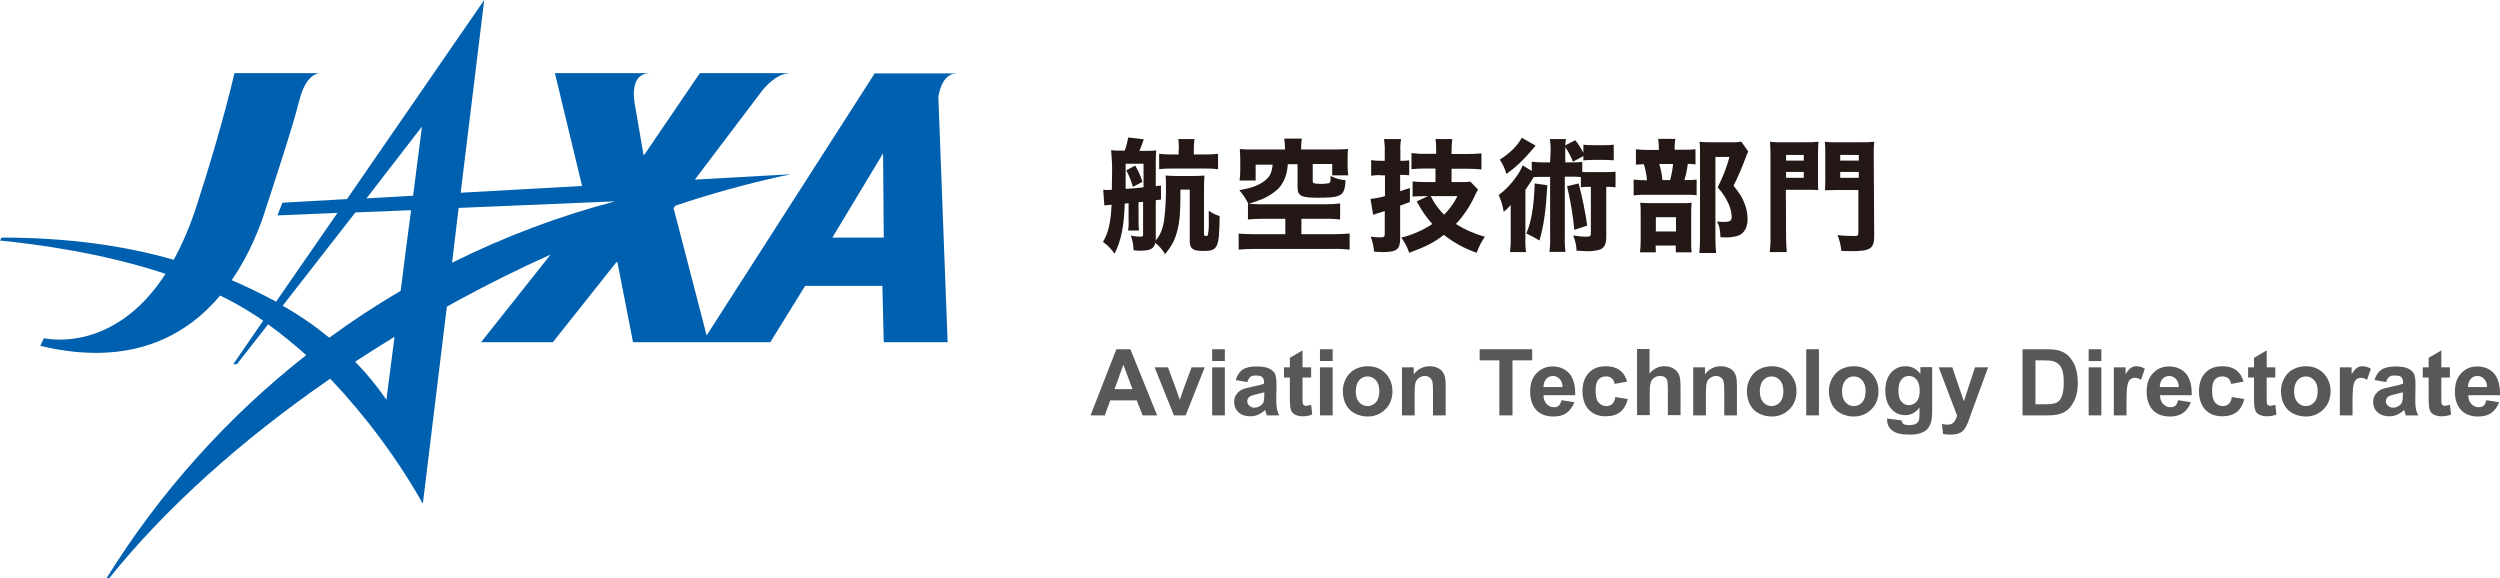 <?xml version="1.0" encoding="UTF-8"?>
<svg id="_レイヤー_2" data-name="レイヤー 2" xmlns="http://www.w3.org/2000/svg" viewBox="0 0 1103.81 255.2">
  <defs>
    <style>
      .cls-1 {
        fill: #0060b0;
      }

      .cls-2 {
        isolation: isolate;
      }

      .cls-3 {
        fill: #231815;
      }

      .cls-4 {
        fill: #595757;
      }
    </style>
  </defs>
  <g id="_レイヤー_1アウトライン" data-name="レイヤー 1アウトライン">
    <path class="cls-1" d="M422.6,32.4h-36.4l-74.2,115.7-14.6-56.2.8-1.1c15.5-5.2,31.3-9.6,47.3-13.1l3.2-.6h-.8l.2-.1c-2.4.1-4.8.3-7.2.4l-34.1,1.9,28.6-37.8s6.2-9.2,13.5-9.2h-39.9l-24.5,36h-.4l-3.7-21.7s-3.4-14.3,6.7-14.3h-42.1l12,49.8-53.6,3L213.8,0l-60.6,87.9-28.5,1.6-2.2,5.6,26.5-1.1-27.1,39.2c-6.1-3.3-12.6-6.5-19.6-9.5,8.3-12,12.8-24.4,15-31.4,4-12.4,11.4-34.4,14.9-48.1,2.8-11.1,7.9-11.8,8.8-11.9h-37.5s-5.1,23-16.8,58.9c-2.6,8.1-5.9,16-10,23.5-20.9-6-45.8-9.8-76-9.8l-.7,1.3c16.1,1.6,45,5.4,73.1,14.7-23.2,35.9-53.7,28.4-53.7,28.4l-1.6,3.4c40,9.6,64.5-4.5,79.4-22.2,4.6,2.2,9.1,4.7,13.4,7.4,1.9,1.2,3.8,2.4,5.6,3.7l-13.2,19.2h.8l.4-.6-.4.6h.8l13.8-17.6c5.8,4.2,11.4,8.8,16.8,13.6-34.9,27.4-64.7,60.7-88.1,98.4h1.2c24-29.9,57.3-60.3,97.5-88,15.8,16.7,29.6,35.2,40.9,55.2l10.6-87c1.8-1,3.6-2,5.4-3,13.5-7.3,27-14,40.4-20l-30.7,38.7h31.7l28.1-35.4h.4l6.9,35.4h60.6l15.4-24.9h34.1l.6,24.9h28.2l-4.1-108.5c.2-.1,1.1-10.2,8.3-10.2ZM182.4,86.4l-20.6,1.2,24.5-31.7-3.9,30.5ZM124.8,135l32.1-41.2,24.6-1c-1.5,11.2-3.1,23.8-4.6,35.6-10.9,6.4-21.4,13.3-31.5,20.7-6.5-5.3-13.3-10-20.6-14.1ZM170.6,176.5c-4.1-6-8.7-11.6-13.8-16.8,5.7-3.7,11.5-7.4,17.4-11-2.1,16.1-3.6,27.8-3.6,27.8h0ZM199.6,116l2.9-24.2,69.1-2.9c-24.8,6.5-48.9,15.6-72,27.1h0ZM367.5,104.9l22.4-37.2.3,37.2h-22.7Z"/>
    <path class="cls-3" d="M487.1,83.8c.4,0,.8,0,1.2.1h.5l2.1-.1c0-3.3.1-5.7.1-7.2.1-3.4-.1-6.9-.4-10.3,1.3.2,2.7.2,4,.2h2c.7-1.9,1.2-3.8,1.5-5.8l6.9.8c-.7,2.1-.9,2.6-1.9,5.1h3.1c1.4,0,2.9,0,4.3-.2-.1,1.2-.2,2.5-.2,4.3v11.5l2.3-.3v6.2l-2.3.3v17.7c1.9-2.1,3.1-5,3.7-8.9.6-5.1.9-10.2.8-15.3,0-1.7,0-3.1-.2-4.4,1.5.1,3.1.2,4.6.2h7.8c2,0,4-.1,4.8-.2-.1,1-.2,2.8-.2,5v21c0,.5.3.7.9.7.4,0,.7-.1.8-.4.4-2.2.5-4.5.4-6.7v-4.1c1.5,1.1,3.1,1.9,4.8,2.4-.2,14.3-.8,15.4-7.3,15.4-4.5,0-5.9-1-5.9-4.4v-22.7h-4.1c0,10.2-.3,14-1.4,18.2s-2.3,6.5-5.4,10.3c-1.1-1.9-2.6-3.6-4.3-5-.6,2.7-2.3,3.5-7,3.5-.6,0-1.2-.1-2.6-.2,0-2.2-.5-4.4-1.2-6.5,1.4.3,2.8.5,4.2.5,1,0,1.2-.2,1.2-1v-14.4l-2,.2h0v8c0,1.5,0,3,.2,4.5h-4.8c.2-1.5.3-3,.2-4.5v-7.6l-1.7.2c-.3,9.9-1.6,16.5-4.5,22.1-1.4-2-3.1-3.8-5.1-5.2,2.4-4.1,3.4-8.4,3.8-16.4q-2.5.2-3.2.3l-.5-6.9ZM497,72.3v11.1q5-.3,7.9-.7v-10.4h-7.9ZM501.2,73.1c1.4,2.3,2.5,4.7,3.2,7.2l-4.2,2.2c-.7-2.5-1.7-5-2.9-7.3l3.9-2.1ZM520.5,65.9c0-1.5,0-3-.3-4.5h7.2c-.2,1.5-.3,3-.3,4.5v2.3h5.6c1.7,0,3.4-.1,5.1-.3v6.8c-1.7-.2-3.4-.3-5.1-.3h-15.9c-1.7,0-3.3.1-5,.3v-6.8c1.7.2,3.3.3,5,.3h3.6v-2.3h.1Z"/>
    <path class="cls-3" d="M557.6,96.6c-2.2,0-4.4.1-6.6.3v-7c2,.2,3.9.3,5.9.3h28c2.3,0,4.5-.1,6.8-.4v7.1c-2.2-.2-4.5-.4-6.7-.3h-10.4v6.8h14.3c2.3,0,4.7-.1,7-.3v7.1c-2.3-.2-4.7-.4-7-.3h-34.9c-2.4,0-4.7.1-7.1.3v-7.1c1.3.2,4.4.3,7.1.3h13.5v-6.8h-9.9ZM567.3,64.5c0-1.1-.1-2.2-.3-3.3h7.8c-.2,1.1-.3,2.2-.3,3.3v1.5h14.5c2.7,0,4.4-.1,6.2-.2-.2,1.4-.2,2.8-.2,4.2v3.2c0,1.4.1,2.8.3,4.2h-7.1v-5h-8.6v7.4c0,1,.3,1.2,1.7,1.3.6,0,1.1,0,1.7.1h.2c1.2,0,2.3-.1,3.5-.3.7-.3.8-.8.8-3.2,2.1,1,4.3,1.7,6.6,1.9-.4,6.9-1.7,7.7-12.2,7.7-7.6,0-9-.8-9-4.8v-10h-4.3c-.3,4.5-1.6,7.9-4,10.6-2.1,2-4.6,3.7-7.3,4.8-2,.8-4,1.5-6.1,2.1-1.1-2.2-2.4-4.2-4-6,5.2-1,7.9-1.9,10.5-3.7,2.8-1.9,3.8-3.7,4.2-7.6h-7.5v7h-7.1c.2-1.5.3-2.9.3-4.4v-5.4c0-1.4-.1-2.7-.2-4.1,1.9.2,3.5.2,6.2.2h13.8l-.1-1.5Z"/>
    <path class="cls-3" d="M609.4,77.3c-1.3,0-2.7.1-4,.3v-6.9c1.4.2,2.7.3,4.1.3h1.9v-4.1c.1-1.8-.1-3.7-.3-5.5h7.5c-.3,1.8-.4,3.7-.3,5.5v4.1h1c1,0,2-.1,2.9-.2v6.6c-1-.1-2-.2-3-.2h-1v7.2c1.2-.4,1.8-.6,4.3-1.4v6.2c-.9.3-2.3.9-4.3,1.6v14.5c0,4.8-1.5,6-7.7,6-1.2,0-2.1-.1-3.8-.2-.2-2.3-.7-4.5-1.5-6.6,1.4.2,2.8.3,4.2.3,1.7,0,2-.2,2-1.7v-9.9q-1.6.5-2.5.8l-1.1.3c-.2.1-.5.2-.8.3-.2.1-.5.2-.7.3l-1.2-7.1c2.2-.2,4.3-.6,6.4-1.2v-9.2h-2.1v-.1h0ZM634,74.4h-4.4c-2.4,0-4.6.1-6.4.3v-7.1c2.1.2,4.2.4,6.4.3h4.5v-1.1c0-1.8,0-3.6-.3-5.4h7.4c-.2,1.8-.3,3.6-.3,5.4v1.2h6.8c2.1,0,4.3-.1,6.4-.3v7.1c-2.1-.2-4.3-.3-6.4-.3h-6.8v5.9h4.4c1.3,0,2.6,0,3.9-.2l3.4,3.5c-.6.9-1.1,1.9-1.5,2.9-2.1,4.5-4.9,8.7-8.3,12.3,4,2.5,8.3,4.4,12.8,5.6-1.5,2.2-2.7,4.6-3.6,7.1-5.3-1.8-10.2-4.5-14.5-7.9-4.5,3.5-8.2,5.3-15.3,7.9-.8-2.4-2-4.7-3.5-6.7,4.9-1.2,9.5-3.2,13.7-6-2.7-3-5-6.4-6.9-10l5-2.3h-2.1c-1.6,0-3.1.1-4.7.2v-6.7c1.7.2,3.7.3,5.7.3h4.4v-6s.2,0,.2,0ZM631.7,86.6c1.5,3.1,3.5,5.8,5.9,8.2,2.4-2.4,4.4-5.2,5.9-8.2h-11.8Z"/>
    <path class="cls-3" d="M684.6,67.7c.1-2.1,0-4.2-.3-6.3h7.1c-.2.9-.2,1.9-.3,2.8l4.4-2.3c1.4,1.7,2.6,3.6,3.6,5.6v-3.6c1.4.2,2.8.2,4.3.2h4.8c1.4,0,2.9,0,4.3-.2v6.9c-1.4-.2-2.9-.2-4.3-.2h-4.8c-1.4,0-2.9.1-4.3.2v-1.9l-4.6,2.5c-.9-2.3-2-4.4-3.4-6.4v6.7h2.4c1.7,0,3.4,0,5.1-.2v4.4c.9.1,1.7.1,2.6.1h7.7c1.5,0,3,0,4.4-.2v6.9c-1.4-.2-2.7-.2-4.1-.2v22.1c0,3.1-.8,4.8-2.8,5.6-1.9.5-3.8.8-5.8.7q-1.1,0-4.5-.2c-.1-2.3-.6-4.6-1.5-6.7,2,.3,4.1.5,6.1.5,1.3,0,1.7-.3,1.7-1.3v-20.7h-1.3c-1,0-2.1,0-3.1.2v-4.5c-.9-.1-1.9-.2-2.9-.2h-4.2v26.5c-.1,2.2,0,4.5.3,6.7h-7.1c.3-2.2.4-4.5.3-6.7v-26.4h-5c-.8,0-1.5.1-2.2.1q-.4.5-1.2,1.9c-.6.9-1.5,2.2-2.5,3.7v21.5c-.1,2,0,4,.3,6h-7.1c.2-2.1.4-4.2.3-6.3v-14.5c-.9,1.1-1.9,2.1-3.1,3-.4-2.6-1.1-5-2.2-7.4,3-2.2,5.6-4.9,7.7-8,1.2-1.6,2.2-3.3,2.9-5.1l4,2.5v-4.1c1.7.2,3.4.3,5.1.3h3l.2-4ZM678,64.3q-.9,1-2.3,2.7c-3.1,3.7-6.6,7-10.6,9.8-.6-2.2-1.6-4.4-2.9-6.3,4.4-2.8,7.9-6.2,9.7-9.7l6.1,3.5ZM683.2,81.8c-.7,11.7-1.6,17.9-3.5,24.4-1.9-1.2-3.8-2.2-5.8-3.1,2.2-5,3.4-12,3.7-22.1l5.6.8ZM697,81c1.6,6.1,2.9,12.3,3.8,18.6l-5.7,1.9c-.6-6.5-1.7-12.9-3.2-19.3l5.1-1.2Z"/>
    <path class="cls-3" d="M743.8,66.1c1.6,0,3.2,0,4.8-.2v6.7c-1.1-.2-2.3-.3-3.4-.2-.3,2.4-.8,4.8-1.5,7.1h.9c1.5,0,3,0,4.5-.2v6.9c-1.4-.2-2.8-.2-4.2-.2h-18.1c-1.8,0-3.7,0-5.5.3v-7c1.8.2,3.7.3,5.6.3h.3c-.2-2.4-.7-4.8-1.4-7.1-1.7.1-2.4.1-3.5.2v-6.8c1.7.2,3.4.3,5.1.3h5v-1.3c0-1.2-.1-2.4-.3-3.6h7.6c-.2,1.2-.3,2.4-.3,3.6v1.2h4.4ZM731.1,111.4h-7c.2-1.7.3-3.4.3-5.2v-12.3c0-1.5,0-2.9-.2-4.4,1.3.1,2.4.2,4.4.2h14.4c1.3,0,2.6,0,3.9-.2-.1,1.2-.2,2.5-.2,3.7v14.2c0,1.3,0,2.7.2,4h-7v-3h-8.9l.1,3ZM731.1,102.2h8.9v-6.3h-8.9v6.3ZM737.4,79.5c.6-2.3,1.1-4.7,1.3-7.1h-6.1c.7,2.3,1.2,4.7,1.4,7.1h3.4ZM771.9,66.9c-.4.7-.7,1.5-1,2.3-1.6,4.4-3.4,8.6-5.5,12.8,2.7,3.4,3.8,5.1,4.8,7.7.9,2.2,1.4,4.6,1.4,7.1,0,3.6-1.5,6.2-4,7.2-1.9.6-3.8.9-5.8.8-.7,0-1.5,0-2.2-.1-.1-3.4-.4-4.8-1.5-6.9,1,.1,1.9.2,2.9.2,2.7,0,3.6-.5,3.6-2.2-.1-1.9-.5-3.7-1.2-5.4-1.2-2.8-2.9-5.4-5-7.7,2.2-4.3,4-8.8,5.2-13.4h-6.2v36c0,2.1.1,4.3.3,6.4h-7.4c.2-1.9.3-4,.3-6.2v-38.6c0-1.6,0-2.8-.2-4.3,1.5.2,3,.2,4.4.2h9.7c1.4.1,2.9,0,4.3-.3l3.1,4.4Z"/>
    <path class="cls-3" d="M788.6,104.3c0,2.3.1,4.7.3,7h-7.5c.2-2.3.4-4.7.3-7v-35.5c0-2.1,0-4.1-.2-6.2,1.8.2,3.7.3,5.5.2h10.4c1.8,0,3.7,0,5.5-.2-.1,1.6-.2,2.9-.2,5v11.5c0,2.7,0,3.7.1,4.8-1.5-.1-3.1-.1-4.7-.1h-9.6l.1,20.5ZM788.6,70.9h7.8v-2.5h-7.8v2.5ZM788.6,78.5h7.8v-2.6h-7.8v2.6ZM827.5,104.1c0,5.7-1.6,6.8-10.2,6.8-.9,0-2.4-.1-4.3-.1-.2-2.4-.8-4.8-1.7-7,2.4.3,4.9.4,7.3.4,1.6,0,1.9-.2,1.9-1.3v-19h-10c-1.8,0-3.4.1-4.7.1,0-1.1.1-2.5.1-4.8v-11.6c0-1.8,0-3.4-.2-5,1.8.2,3.7.3,5.5.2h10.8c1.8,0,3.7,0,5.5-.2-.2,1.9-.2,3.3-.2,6.1l.2,35.4ZM812.5,70.9h8.2v-2.5h-8.2v2.5ZM812.5,78.5h8.2v-2.6h-8.2v2.6Z"/>
    <g class="cls-2">
      <path class="cls-4" d="M510.9,183.4h-6.4l-2.6-6.6h-11.7l-2.4,6.6h-6.3l11.4-29.2h6.2l11.8,29.2ZM500,171.8l-4-10.8-3.9,10.8h7.9Z"/>
      <path class="cls-4" d="M518.3,183.4l-8.5-21.2h5.9l4,10.8,1.2,3.6c.3-.9.5-1.5.6-1.8.2-.6.4-1.2.6-1.8l4-10.8h5.8l-8.4,21.2h-5.2Z"/>
      <path class="cls-4" d="M535.2,159.4v-5.2h5.6v5.2h-5.6ZM535.2,183.4v-21.2h5.6v21.2h-5.6Z"/>
      <path class="cls-4" d="M550.7,168.7l-5.1-.9c.6-2,1.6-3.6,2.9-4.5,1.4-1,3.5-1.5,6.2-1.5,2.5,0,4.4.3,5.6.9,1.2.6,2.1,1.3,2.6,2.3.5.9.7,2.6.7,5l-.1,6.5c0,1.9.1,3.2.3,4.1.2.9.5,1.8,1,2.8h-5.5c-.1-.4-.3-.9-.5-1.7-.1-.3-.2-.6-.2-.7-1,.9-2,1.6-3.1,2.1s-2.3.7-3.5.7c-2.2,0-3.9-.6-5.2-1.8s-1.9-2.7-1.9-4.5c0-1.2.3-2.3.9-3.2s1.4-1.7,2.4-2.2,2.5-.9,4.5-1.3c2.6-.5,4.4-1,5.4-1.4v-.6c0-1.1-.3-1.8-.8-2.3s-1.5-.7-3-.7c-1,0-1.8.2-2.3.6-.5.6-1,1.3-1.3,2.3ZM558.2,173.2c-.7.2-1.9.5-3.4.9-1.6.3-2.6.7-3,1-.7.5-1.1,1.2-1.1,2s.3,1.5.9,2c.6.6,1.3.9,2.2.9,1,0,2-.3,2.9-1,.7-.5,1.1-1.1,1.3-1.9.1-.5.2-1.4.2-2.7v-1.2h0Z"/>
      <path class="cls-4" d="M578.9,162.2v4.5h-3.8v8.5c0,1.7,0,2.7.1,3s.2.5.5.7.6.3.9.3c.5,0,1.3-.2,2.3-.5l.5,4.3c-1.3.6-2.8.8-4.4.8-1,0-1.9-.2-2.7-.5s-1.4-.8-1.8-1.3c-.4-.5-.6-1.3-.8-2.2-.1-.7-.2-2-.2-3.9v-9.2h-2.6v-4.5h2.6v-4.2l5.6-3.3v7.5h3.8Z"/>
      <path class="cls-4" d="M582.8,159.4v-5.2h5.6v5.2h-5.6ZM582.8,183.4v-21.2h5.6v21.2h-5.6Z"/>
      <path class="cls-4" d="M592.9,172.5c0-1.9.5-3.7,1.4-5.4s2.2-3.1,3.9-4,3.6-1.4,5.6-1.4c3.2,0,5.8,1,7.9,3.1,2,2.1,3.1,4.7,3.1,7.9s-1,5.9-3.1,8-4.7,3.2-7.8,3.2c-1.9,0-3.8-.4-5.6-1.3s-3.1-2.2-4-3.9-1.4-3.8-1.4-6.2ZM598.6,172.8c0,2.1.5,3.7,1.5,4.8s2.2,1.7,3.7,1.7,2.7-.6,3.7-1.7c1-1.1,1.5-2.7,1.5-4.9s-.5-3.7-1.5-4.8-2.2-1.7-3.7-1.7-2.7.6-3.7,1.7c-1,1.2-1.5,2.8-1.5,4.9Z"/>
      <path class="cls-4" d="M638.3,183.4h-5.6v-10.8c0-2.3-.1-3.8-.4-4.4-.2-.7-.6-1.2-1.2-1.6s-1.2-.6-1.9-.6c-1,0-1.8.3-2.6.8s-1.3,1.2-1.6,2.1c-.3.9-.4,2.5-.4,4.9v9.6h-5.6v-21.2h5.2v3.1c1.8-2.4,4.2-3.6,7-3.6,1.2,0,2.4.2,3.4.7,1,.4,1.8,1,2.3,1.7s.9,1.5,1.1,2.4.3,2.1.3,3.8v13.1Z"/>
      <path class="cls-4" d="M662,183.4v-24.3h-8.7v-4.9h23.2v4.9h-8.7v24.3h-5.8Z"/>
      <path class="cls-4" d="M689.5,176.7l5.6.9c-.7,2-1.9,3.6-3.4,4.7s-3.5,1.6-5.8,1.6c-3.7,0-6.4-1.2-8.2-3.6-1.4-1.9-2.1-4.4-2.1-7.3,0-3.5.9-6.3,2.8-8.2s4.2-3,7-3c3.1,0,5.6,1,7.5,3.1,1.8,2.1,2.7,5.3,2.6,9.6h-14c0,1.7.5,3,1.4,3.9s1.9,1.4,3.2,1.4c.9,0,1.6-.2,2.2-.7.5-.6.9-1.4,1.2-2.4ZM689.9,171c0-1.6-.5-2.9-1.3-3.7s-1.8-1.3-2.9-1.3c-1.2,0-2.2.4-3,1.3-.8.9-1.2,2.1-1.2,3.6h8.4v.1Z"/>
      <path class="cls-4" d="M718.4,168.5l-5.5,1c-.2-1.1-.6-1.9-1.3-2.5s-1.5-.8-2.6-.8c-1.4,0-2.5.5-3.3,1.4-.8,1-1.2,2.6-1.2,4.8,0,2.5.4,4.3,1.3,5.3s2,1.6,3.4,1.6c1.1,0,1.9-.3,2.6-.9.7-.6,1.2-1.6,1.4-3.1l5.5.9c-.6,2.5-1.7,4.4-3.3,5.7s-3.8,1.9-6.5,1.9c-3.1,0-5.6-1-7.4-2.9-1.8-2-2.8-4.7-2.8-8.1s.9-6.2,2.8-8.2c1.8-1.9,4.3-2.9,7.5-2.9,2.6,0,4.6.6,6.1,1.7s2.7,2.8,3.3,5.1Z"/>
      <path class="cls-4" d="M728.3,154.2v10.7c1.8-2.1,4-3.2,6.5-3.2,1.3,0,2.5.2,3.5.7s1.8,1.1,2.3,1.8.9,1.6,1.1,2.5c.2.9.3,2.3.3,4.2v12.4h-5.6v-11.2c0-2.2-.1-3.6-.3-4.2-.2-.6-.6-1.1-1.1-1.4-.5-.4-1.2-.5-2-.5-.9,0-1.8.2-2.5.7s-1.3,1.1-1.6,2-.5,2.3-.5,4v10.6h-5.6v-29.2h5.5v.1Z"/>
      <path class="cls-4" d="M766.9,183.4h-5.6v-10.8c0-2.3-.1-3.8-.4-4.4-.2-.7-.6-1.2-1.2-1.6s-1.2-.6-1.9-.6c-1,0-1.8.3-2.6.8s-1.3,1.2-1.6,2.1c-.3.9-.4,2.5-.4,4.9v9.6h-5.6v-21.2h5.2v3.1c1.8-2.4,4.2-3.6,7-3.6,1.2,0,2.4.2,3.4.7,1,.4,1.8,1,2.3,1.7s.9,1.5,1.1,2.4.3,2.1.3,3.8v13.1Z"/>
      <path class="cls-4" d="M771.3,172.5c0-1.9.5-3.7,1.4-5.4s2.2-3.1,3.9-4,3.6-1.4,5.6-1.4c3.2,0,5.8,1,7.9,3.1,2,2.1,3.1,4.7,3.1,7.9s-1,5.9-3.1,8-4.7,3.2-7.8,3.2c-1.9,0-3.8-.4-5.6-1.3s-3.1-2.2-4-3.9-1.4-3.8-1.4-6.2ZM777,172.8c0,2.1.5,3.7,1.5,4.8s2.2,1.7,3.7,1.7,2.7-.6,3.7-1.7c1-1.1,1.5-2.7,1.5-4.9s-.5-3.7-1.5-4.8-2.2-1.7-3.7-1.7-2.7.6-3.7,1.7c-1,1.2-1.5,2.8-1.5,4.9Z"/>
      <path class="cls-4" d="M797.5,183.4v-29.2h5.6v29.2h-5.6Z"/>
      <path class="cls-4" d="M807.5,172.5c0-1.9.5-3.7,1.4-5.4s2.2-3.1,3.9-4,3.6-1.4,5.6-1.4c3.2,0,5.8,1,7.9,3.1,2,2.1,3.1,4.7,3.1,7.9s-1,5.9-3.1,8-4.7,3.2-7.8,3.2c-1.9,0-3.8-.4-5.6-1.3s-3.1-2.2-4-3.9-1.4-3.8-1.4-6.2ZM813.3,172.8c0,2.1.5,3.7,1.5,4.8s2.2,1.7,3.7,1.7,2.7-.6,3.7-1.7c1-1.1,1.5-2.7,1.5-4.9s-.5-3.7-1.5-4.8-2.2-1.7-3.7-1.7-2.7.6-3.7,1.7c-1,1.2-1.5,2.8-1.5,4.9Z"/>
      <path class="cls-4" d="M833.2,184.8l6.4.8c.1.7.4,1.3.7,1.5.5.4,1.4.6,2.5.6,1.5,0,2.6-.2,3.3-.7.5-.3.9-.8,1.1-1.4.2-.5.3-1.3.3-2.6v-3.1c-1.7,2.3-3.8,3.4-6.3,3.4-2.8,0-5.1-1.2-6.8-3.6-1.3-1.9-2-4.3-2-7.1,0-3.5.9-6.3,2.6-8.1,1.7-1.9,3.8-2.8,6.4-2.8s4.8,1.1,6.5,3.4v-3h5.2v19c0,2.5-.2,4.4-.6,5.6-.4,1.2-1,2.2-1.7,2.9s-1.7,1.3-3,1.7c-1.2.4-2.8.6-4.7.6-3.6,0-6.1-.6-7.6-1.8s-2.3-2.8-2.3-4.7c0-.1,0-.3,0-.6ZM838.2,172.4c0,2.2.4,3.9,1.3,4.9s1.9,1.6,3.2,1.6c1.4,0,2.5-.5,3.5-1.6s1.4-2.7,1.4-4.8-.5-3.8-1.4-4.9c-.9-1.1-2-1.6-3.4-1.6-1.3,0-2.4.5-3.3,1.6s-1.3,2.6-1.3,4.8Z"/>
      <path class="cls-4" d="M856,162.2h6l5.1,15,4.9-15h5.8l-7.5,20.4-1.3,3.7c-.5,1.2-1,2.2-1.4,2.8-.4.7-1,1.2-1.5,1.6s-1.3.7-2.1.9-1.8.3-2.9.3-2.1-.1-3.2-.3l-.5-4.4c.9.2,1.7.3,2.4.3,1.3,0,2.3-.4,2.9-1.1.6-.8,1.1-1.7,1.4-2.9l-8.1-21.3Z"/>
      <path class="cls-4" d="M892.8,154.2h10.8c2.4,0,4.3.2,5.6.6,1.7.5,3.2,1.4,4.4,2.7s2.2,2.9,2.8,4.7c.6,1.9,1,4.2,1,6.9,0,2.4-.3,4.5-.9,6.2-.7,2.1-1.8,3.8-3.1,5.2-1,1-2.4,1.8-4.1,2.3-1.3.4-3,.6-5.2.6h-11.1v-29.2h-.2ZM898.7,159.1v19.4h4.4c1.6,0,2.8-.1,3.6-.3,1-.2,1.8-.6,2.4-1.2.6-.6,1.1-1.5,1.5-2.8s.6-3.1.6-5.4-.2-4-.6-5.2c-.4-1.2-1-2.2-1.7-2.8-.7-.7-1.6-1.1-2.7-1.4-.8-.2-2.4-.3-4.8-.3h-2.7Z"/>
      <path class="cls-4" d="M922.2,159.4v-5.2h5.6v5.2h-5.6ZM922.2,183.4v-21.2h5.6v21.2h-5.6Z"/>
      <path class="cls-4" d="M938.9,183.4h-5.6v-21.2h5.2v3c.9-1.4,1.7-2.4,2.4-2.8.7-.5,1.5-.7,2.4-.7,1.3,0,2.5.4,3.7,1.1l-1.7,4.9c-.9-.6-1.8-.9-2.6-.9s-1.4.2-2,.6-1,1.2-1.3,2.3-.5,3.5-.5,7.1v6.6h0Z"/>
      <path class="cls-4" d="M961.7,176.7l5.6.9c-.7,2-1.9,3.6-3.4,4.7-1.5,1.1-3.5,1.6-5.8,1.6-3.7,0-6.4-1.2-8.2-3.6-1.4-1.9-2.1-4.4-2.1-7.3,0-3.5.9-6.3,2.8-8.2,1.8-2,4.2-3,7-3,3.1,0,5.6,1,7.5,3.1,1.8,2.1,2.7,5.3,2.6,9.6h-14c0,1.7.5,3,1.4,3.9s1.9,1.4,3.2,1.4c.9,0,1.6-.2,2.2-.7s.9-1.4,1.2-2.4ZM962,171c0-1.6-.5-2.9-1.3-3.7s-1.8-1.3-2.9-1.3c-1.2,0-2.2.4-3,1.3-.8.9-1.2,2.1-1.2,3.6h8.4v.1Z"/>
      <path class="cls-4" d="M990.6,168.5l-5.5,1c-.2-1.1-.6-1.9-1.3-2.5s-1.5-.8-2.6-.8c-1.4,0-2.5.5-3.3,1.4-.8,1-1.2,2.6-1.2,4.8,0,2.5.4,4.3,1.3,5.3.8,1,2,1.6,3.4,1.6,1.1,0,1.9-.3,2.6-.9.7-.6,1.2-1.6,1.4-3.1l5.5.9c-.6,2.5-1.7,4.4-3.3,5.7s-3.8,1.9-6.5,1.9c-3.1,0-5.6-1-7.4-2.9-1.8-2-2.8-4.7-2.8-8.1s.9-6.2,2.8-8.2c1.8-1.9,4.3-2.9,7.5-2.9,2.6,0,4.6.6,6.1,1.7s2.6,2.8,3.3,5.1Z"/>
      <path class="cls-4" d="M1004.6,162.2v4.5h-3.8v8.5c0,1.7,0,2.7.1,3s.2.5.5.7.6.3.9.3c.5,0,1.3-.2,2.3-.5l.5,4.3c-1.3.6-2.8.8-4.4.8-1,0-1.9-.2-2.7-.5s-1.4-.8-1.8-1.3c-.4-.5-.6-1.3-.8-2.2-.1-.7-.2-2-.2-3.9v-9.2h-2.6v-4.5h2.6v-4.2l5.6-3.3v7.5h3.8Z"/>
      <path class="cls-4" d="M1007.1,172.5c0-1.9.5-3.7,1.4-5.4s2.2-3.1,3.9-4,3.6-1.4,5.6-1.4c3.2,0,5.8,1,7.9,3.1,2,2.1,3.1,4.7,3.1,7.9s-1,5.9-3.1,8-4.7,3.2-7.8,3.2c-1.9,0-3.8-.4-5.6-1.3-1.8-.9-3.1-2.2-4-3.9s-1.4-3.8-1.4-6.2ZM1012.9,172.8c0,2.1.5,3.7,1.5,4.8s2.2,1.7,3.7,1.7,2.7-.6,3.7-1.7,1.5-2.7,1.5-4.9-.5-3.7-1.5-4.8-2.2-1.7-3.7-1.7-2.7.6-3.7,1.7c-1,1.2-1.5,2.8-1.5,4.9Z"/>
      <path class="cls-4" d="M1038.7,183.4h-5.6v-21.2h5.2v3c.9-1.4,1.7-2.4,2.4-2.8.7-.5,1.5-.7,2.4-.7,1.3,0,2.5.4,3.7,1.1l-1.7,4.9c-.9-.6-1.8-.9-2.6-.9s-1.4.2-2,.6-1,1.2-1.3,2.3-.5,3.5-.5,7.1v6.6Z"/>
      <path class="cls-4" d="M1053.5,168.7l-5.1-.9c.6-2,1.6-3.6,3-4.5,1.4-1,3.5-1.5,6.2-1.5,2.5,0,4.4.3,5.6.9,1.2.6,2.1,1.3,2.6,2.3.5.9.7,2.6.7,5l-.1,6.5c0,1.9.1,3.2.3,4.1.2.9.5,1.8,1,2.8h-5.5c-.1-.4-.3-.9-.5-1.7-.1-.3-.2-.6-.2-.7-1,.9-2,1.6-3.1,2.1s-2.3.7-3.5.7c-2.2,0-3.9-.6-5.2-1.8-1.3-1.2-1.9-2.7-1.9-4.5,0-1.2.3-2.3.9-3.2s1.4-1.7,2.4-2.2,2.5-.9,4.5-1.3c2.6-.5,4.4-1,5.4-1.4v-.6c0-1.1-.3-1.8-.8-2.3s-1.5-.7-3-.7c-1,0-1.8.2-2.3.6-.7.6-1.1,1.3-1.4,2.3ZM1060.9,173.2c-.7.2-1.9.5-3.4.9-1.6.3-2.6.7-3,1-.7.5-1.1,1.2-1.1,2s.3,1.5.9,2,1.3.9,2.2.9c1,0,2-.3,2.9-1,.7-.5,1.1-1.1,1.3-1.9.1-.5.2-1.4.2-2.7v-1.2Z"/>
      <path class="cls-4" d="M1081.7,162.2v4.5h-3.8v8.5c0,1.7,0,2.7.1,3s.2.5.5.7.6.3.9.3c.5,0,1.3-.2,2.3-.5l.5,4.3c-1.3.6-2.8.8-4.4.8-1,0-1.9-.2-2.7-.5s-1.4-.8-1.8-1.3-.6-1.3-.8-2.2c-.1-.7-.2-2-.2-3.9v-9.2h-2.6v-4.5h2.6v-4.2l5.6-3.3v7.5h3.8Z"/>
      <path class="cls-4" d="M1097.8,176.7l5.6.9c-.7,2-1.9,3.6-3.4,4.7-1.5,1.1-3.5,1.6-5.8,1.6-3.7,0-6.4-1.2-8.2-3.6-1.4-1.9-2.1-4.4-2.1-7.3,0-3.5.9-6.3,2.8-8.2,1.8-2,4.2-3,7-3,3.1,0,5.6,1,7.5,3.1,1.8,2.1,2.7,5.3,2.6,9.6h-14c0,1.7.5,3,1.4,3.9s1.9,1.4,3.2,1.4c.9,0,1.6-.2,2.2-.7s.9-1.4,1.2-2.4ZM1098.1,171c0-1.6-.5-2.9-1.3-3.7s-1.8-1.3-2.9-1.3c-1.2,0-2.2.4-3,1.3-.8.9-1.2,2.1-1.2,3.6h8.4v.1Z"/>
    </g>
  </g>
</svg>